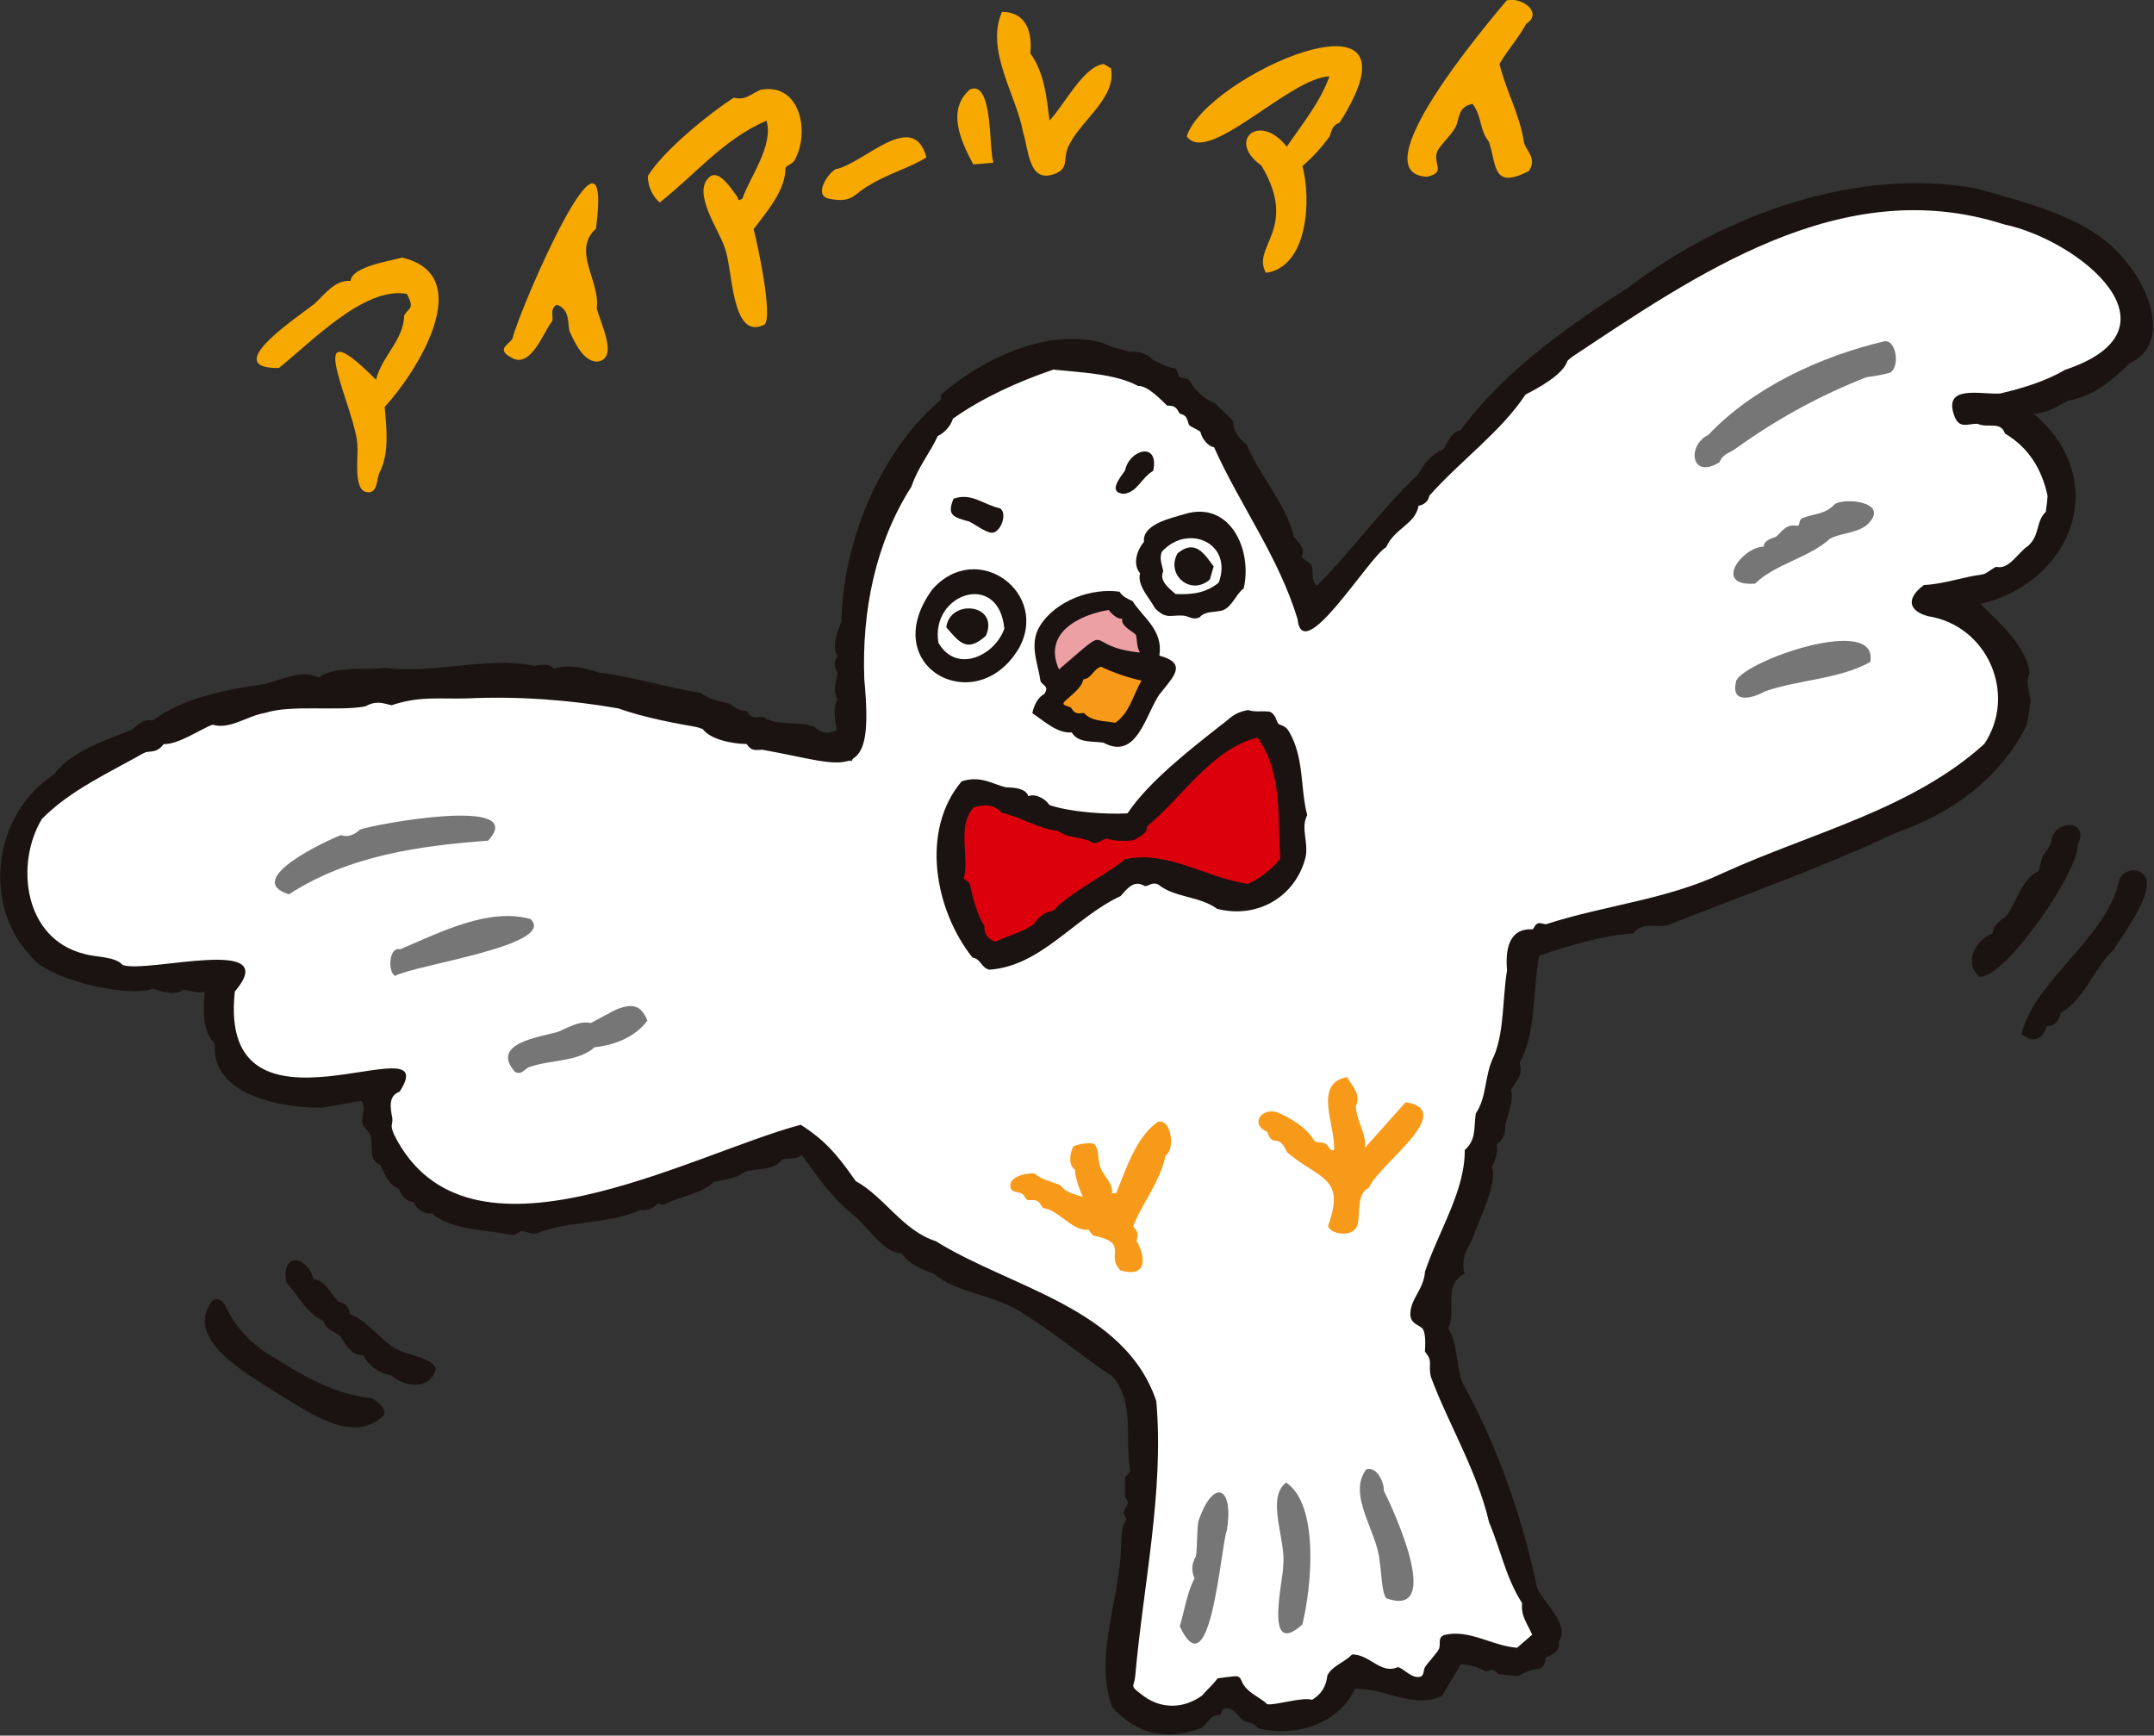<?xml version="1.0" encoding="UTF-8"?>
<svg id="_レイヤー_1" data-name="レイヤー 1" xmlns="http://www.w3.org/2000/svg" width="202.79" height="163.41" xmlns:xlink="http://www.w3.org/1999/xlink" viewBox="0 0 202.79 163.41">
  <rect x="0" y="0" width="202.79" height="163.41" fill="#333333" stroke="none"/>
  <defs>
    <style>
      .cls-1 {
        fill: #767676;
      }

      .cls-2 {
        fill: #fff;
      }

      .cls-3 {
        fill: #dc000c;
      }

      .cls-4 {
        fill: none;
      }

      .cls-5 {
        fill: #f89a19;
      }

      .cls-6 {
        fill: #eca0a3;
      }

      .cls-7 {
        fill: #f8a900;
      }

      .cls-8 {
        fill: #1a1311;
      }

      .cls-9 {
        clip-path: url(#clippath);
      }
    </style>
    <clipPath id="clippath">
      <rect class="cls-4" width="202.79" height="163.41"/>
    </clipPath>
  </defs>
  <g class="cls-9">
    <g id="_グループ_985" data-name="グループ 985">
      <path id="_パス_5986" data-name="パス 5986" class="cls-2" d="M199.65,28.24c-9.12-13.18-30.4-9.23-41.8-1.35-3.39,2.64-8.07,4.7-10.84,7.64-1.1,1-2.54,1.98-3.69,2.53-.62,1.02-1.03,1.78-2.19,2.14-1.36,3.33-5.6,4.83-7.19,8.06-.58.05-.97.43-.92,1.02-.35.68-.99,1-1.6,1.42-.2.12-1.03,1.54-1.27,1.77-2.74,2.18-4.3,6.28-7.34,7.74-1.33-5.98-5.11-10.98-7.75-16.39-.28-.82-.22-.82-.8-1.03-.73-.45-.75-1.63-1.85-1.82-.13-.54-.29-1.11-.95-1.14-.23-.57-.66-.95-1.3-.84-.77-.62-1.56-1.84-2.71-1.83-2.34-1.28-5.62-1.32-8.31-1.59-2.85,1.22-6.65,2.08-8.71,4.3-1.17.04-1.16,1.22-1.9,1.73-1.47,1.33-2.35,3.45-3.11,5.23-2.21,3.06-3.35,7.06-3.83,10.49-1.95,4.92.73,10.59-1.39,15.33-3.07-.08-6.09-1.15-9.12-1.25-.34-.86-1.34-.55-2.06-.61-.22-.06-1.86-.73-2.2-.88-9.29-3.69-20.53-3.99-30.5-2.88-4.68.68-9.91-.13-14.47,1.87-1.92.19-3.62.71-5.37,1.83-.69,0-1.51.04-1.83.77-3.16,1.05-6.88,2.83-9.34,5.21-.37.71-1.3.77-1.73,1.44-.35.99-.59,1.9-1.4,2.6-.28,4.23-.08,9.15,5.72,10.91,4.46,1.58,9.22.78,13.94.65,2.08.23-.05,1.24-.16,2.2-.69,3.32.68,7.89,4.59,8.42,3.54,1.54,7.87-.79,11.51-.46.27,1.12-1.07,1.32-1.39,2.15-.03,1.23-.1,2.61.3,3.76,7.08,13.95,27.67,2.78,38.53-.68,4.49,3.24,7.32,8.58,12.68,10.94,6.64,3.65,14.15,6.03,19.33,11.65.23.54,1.06,2.71,1.16,3.04-.23.85-.22,1.6.23,2.38.03,7.89-1.5,15.86-2.34,23.88-.48,1.1,1.25,1.91,2.16,2.38,2.09,1.43,5.23-.21,6.46-2.15.36-.05,1.26-.16,1.47-.17,1.87,3.53,4.26,2.32,7.3,2.19,1.91-1.01,1.65-3.39,3.82-4.22,1.48.09,2.61,2.04,4.06,1.17.83.72,2.78,1.64,3.03-.07.38-.97,1.72-1.72,1.51-2.96,2.93-.89,6.25,2.96,8.51-.17.59-.4-.4-1.58-.76-2.35.17-1.02-.25-1.97-1.06-2.61-1.57-5.28-3.34-10.98-5.95-15.98-1.18-1.15-.65-2.91-1.63-3.95-.25-.67.35-1.47-.35-2.02-.36-.27-.01-.68-.08-1.04-.08-.59-.19-1.79-.97-2.01-.76-.31-.41-1-.38-1.6,1.91-3.92,3.9-8.66,4.85-13,.6-.32.28-.89.15-1.36.63-.49,1.06-1.19.92-2.05-.36-1.19.9-1.79.78-2.86-.05-2.24,1.84-4.04,1.53-6.22.77-2.7.4-6.13,1.09-8.67.58-.62,1.89-.3,2.24-1.15,2.78-.27,5.7-1.4,8.56-1.95.85-.1,1.96.21,2.46-.68,4.4-.72,8.57-3.38,12.77-4.79,6.32-2.11,13.3-5.1,18.35-9.55,3.09-4.85,1.34-10.15-3.55-12.38-.95-.41-2.67-.49-3.19-1.44.3-.38.62-.73.97-1.07,2.21-.3,4.72-.5,6.65-1.66,2.24-.08,4.23-2.99,4.71-5.13,1.39-1.08-.25-6.25-1.7-6.76-1.01-.76-1.8-1.77-2.78-2.48-.96.16-1.82-.26-2.79-.11-1.04.42-1.26-1.14-1.07-1.54,1.25-.96,3.48.13,4.96-.55,3.88-1.36,13.42-3.81,10.25-9.39"/>
      <path id="_パス_5987" data-name="パス 5987" class="cls-3" d="M119.77,70.53c-.87-2.3-3.25-1.73-4.59-.08-2.65,2.38-5.92,4.65-7.77,7.63-1.34,1.27-2.97-.19-4.31.77-1.82-.83-4.2-1.06-6.06-1.86-1.76-.76-3.66-2.16-5.63-1.42-1.95,1.93-.69,5.08-1.2,7.28,1.1,1.44,1.45,3.63,2.09,5.39,1.73,3.41,11.14-5.59,13.81-6.86.33-.07,1.58-.26,1.94-.28,2.87.76,6.07,1.94,9.14,2.55,6.04-.91,3.6-8.9,2.59-13.12"/>
      <path id="_パス_5988" data-name="パス 5988" class="cls-5" d="M100.36,67l.16.06c.25.55.8.77,1.37.58.61.69,1.89.88,2.8.83,1.39.38,3.65-3.84,3.05-4.83-1.69.03-4-2.44-5.2-.62-.31.49-1.22.38-1.16,1.18-.62.78-2.94,2.18-1.02,2.81"/>
      <path id="_パス_5989" data-name="パス 5989" class="cls-6" d="M99.91,63.51c1.11-.54,2.54-2.6,3.57-2.77.71.72,1.51.98,2.51.99.57.2,1.95.6,1.85-.41-.48-.75-.06-1.93-1.05-2.33-.82-.26-.44-1.51-1.49-1.31-1.39-1.81-5.19.51-6.27,2.06-.14,1.05-.65,3.76.88,3.76"/>
      <path id="_パス_5990" data-name="パス 5990" class="cls-2" d="M110.49,56.43c1.71.2,3.29-.09,4.64-1.22h0c2.53-8.58-11.37-4.93-4.64,1.21"/>
      <path id="_パス_5991" data-name="パス 5991" class="cls-2" d="M88.99,61.97c1.83,1.72,5.29-.11,5.79-2.32.14-.08.24-.21.28-.36h0c-.2-7.7-10.99-2-6.06,2.7"/>
      <path id="_パス_5992" data-name="パス 5992" class="cls-8" d="M108.45,33.84c.77.37,1.36.73,2.2.86.25.21.22.62.4.79.14.13.62.04.94.33.56,1.03,1.35,1.7,2.45,2.2.17.15,1.6,1.54,1.66,1.64,0,.97.55,1.6,1.28,2.22,1.22,2.9,3.74,5.7,4.43,8.61.44.67,1.13,1.1.74,1.88.1.33.8.56.95.94.18.46-.14,1.48.52,1.81,3.23-3.25,6.18-7.35,9.53-10.49.43-.94,1.32-1.9,2.35-2.35.45-.71.72-1.59,1.63-1.78,4.02-5.57,10.39-9.98,15.8-13.45,9.17-7.01,21.76-11.34,32.72-9.3,4.6,1.3,11.08,2.78,14.15,6.94,2.17,2.5,4.16,7.69.31,9.51-1.58,1.54-3.45,3.16-5.79,3.51-.97.53-2.08,1.26-3.27,1.22,7.4,6.27,3.66,15.91-5,17.93,1.54,1.55,4.45,4.05,4.63,6.55-.43.88.02,1.75.1,2.62-.02.24-.32,2.08-.4,2.3-2.51,4.97-6.99,8.24-12.24,10.06-7.04,3.33-14.48,5.9-21.64,8.77-1.28.11-2.27-.32-3.13.71-2.98.23-6,1.15-8.85,2.1-.67,3.29-.25,7.21-1.85,10.08.3,1.22-.2,1.58-.83,2.55.36.81-.34,2.44-.53,3.37.05.78-.23,1.38-.81,1.79.17.73-.13,1.46-.45,2.12.64,1.4-1.34,5.19-1.82,6.79-.65,1.07-1.08,2.07-.75,3.23-2.11,1.17-.71,3.53-1.54,5.17.89,1.31.78,3.76,1.34,5.11,3.31,5.96,5.66,12.78,7.03,19.28.51,1.43,3.15,3.39,2.05,5.13.1.79-.51,1.21-1.18,1.43-.17.19.04.77-.68,1.11-.79.06-1.27.29-1.95.67-.1.01-1.81-.15-1.9-.18-.47-.5-.51-.47-1.15-.24-.71-.41-1.53-.64-2.37-.7,0,0-1.78,3-1.78,3-2.72,1.27-5.46-.8-8.2-.67-1.47,3.25-5.5,4.58-9.04,3.73-.47-.42-.74-.54-1.36-.69-.58-.33-.85-1.25-1.79-1.22-.31.04-.35.52-.53.65-.86-.08-1.11.76-1.71,1.22-3.23,1.19-6.02.66-8.42-1.97-1.73-4.91.73-10.03.85-15.17.05-.89,0-1.83.49-2.49-.01-.22-.28-.41-.24-.8.38-.79.57-.61.12-1.36-.02-.09-.02-1.67,0-1.76.05-.29.5-.42.49-.71-.55-2.83.48-6.28-1.66-8.84-2.66-1.72-5.48-4.12-8.48-5.96-2.54-1.75-6.2-1.86-8.38-3.73-1.09-.37-2.27-.86-2.97-1.88-1.73-.09-3.03-2.26-4.35-3.45-2.17-1.69-3.46-3.57-5.08-5.83-.56.47-1.39.24-1.85.41-.69,1.05-2.37.83-3.51,1.15-.93.72-1.82.72-2.91.96-1.18,1.15-3.14,1.33-4.7,2.15-.25.05-.5-.13-.64-.1-.3.46-.95.68-1.59.61-3.18,1.39-6.67.95-9.82,2.21-.46.07-1.09-.25-1.36-.23-.33.03-.47.44-.99.36-2.41-.53-5.54-.41-7.44-2-.88-.03-1.33-.28-1.74-1.09-.71-.04-1.11-.58-1.39-1.24-.98-.4-1.36-1.46-1.76-2.28-1.1-.35-.66-1.74-.88-2.66-.15-.5-.73-.9-.81-1.26-.1-.43.4-1.46-.08-2.1l-3.66.65c-3.57.07-10.57-1.09-10.13-6.04-1.25-1.15-1.07-3.3-.96-4.89-.64.25-1.52-.19-2.03-.14-.84.58-2.09.1-2.84-.13-2.24.87-9.99-.83-11.49-3.07-4.66-4.85-3.51-13.42,2.16-17.09,1.62-2.2,4.83-3.21,7.35-4.22.65-.6,1.1-.98,2.02-.9,2.84-2.16,7.1-2.92,10.36-3.39,1.71-.37,3.5-1.43,5.21-.64,1.59-1.12,4.28-.64,6.17-.9,4.65.62,9.7-1.11,14.16-.18.59-.14,1.42-.25,1.78.26,1.35-.44,2.87-.1,4.22.35,3.31.41,6.63,1.49,9.65,1.92.78.69,1.73.75,2.68,1.02.67.48.86.62,1.61.69.43.73.77.62,1.57.54,1.25.95,3.27.37,4.79.94.74.67,1.25.7,2.13.36-.13-.93-.39-2.16.09-2.95-.48-.75-.16-1.52,0-2.43-.34-.77-.39-1,0-1.64-.65-.82.09-2.58.36-3.24.11-7.34,3.57-16,9.36-20.87.04-.06-.03-.36.05-.53,3.75-3.2,9.77-6.3,15.18-4.84.89.51,1.82.57,2.53.85.82-.08,1.71.16,2.16.73M107.14,36.34c-2.1-1.17-5.55-1.28-7.97-1.54-3.39,1.15-6.71,2.68-9.46,4.62-.18.64-.78,1.35-1.42,1.63-.74,1.61-1.84,2.87-2.48,4.76-3.43,5.37-4.68,11.79-4.44,18.14.95,10.12-1.51,8.07-9.6,6.64-.75.05-1.05.09-1.48-.54-1.18,0-3.54-.4-4.19-1.51-2.39-.4-5.52-.99-7.88-1.84-4.57-.81-9.53-1.17-14.31-.94-2.68.06-4.45-.23-7.04.64-1.08-.27-1.51-.41-2.49.11-2.57.48-6.97-.19-9.41.61-1.67.26-3.33,1.61-4.96,1.11-1.1.4-3.19,1.87-4.6,1.83-.47.62-.88.71-1.68.73-3.39,1.94-7.07,3.56-9.78,6.31-2.53,4.17-1.76,11.31,4.01,12.72,1.07.32,2.87.21,3.59,1.04,2.4.81,15.15-2.89,10.56,2.49-1.71,15.65,19.96,2.52,15.52,9.43-1.12.41-.87,1.56-.69,2.52.04.7-.26.53.17,1.55,6.86,13.73,27.75,1.86,38.27-.95,2.41,1.52,3.57,3.01,5.19,5.31,2.68,1.46,4.41,4.65,7.53,5.65,7.08,4.41,17.81,6.27,20.76,15.06.75,8.48-1.23,17.31-1.99,25.96-.11.94-.53.82.53,1.6,1.71,1.43,3.92,1.49,5.76.17.46-.54,1.07-1.06,1.46-1.62.08-.03,1.58-.22,1.75-.21.52.02.46.52.74.85.54.81,1.55,1.15,2.2,1.79.82.11,3.25-.7,4.22-.42.89-.55,1.3-1.22,1.44-2.29.41-.89,1.64-1.24,2.32-1.98,1.66-.02,2.71,1.91,4.29,1.2.51.02,1.29,1.12,2.13.9.4-.11.27-.67.48-.96.27-.38,1.08-1.27,1.27-1.63.23-.44-.17-1.08.51-1.34,2.37-.58,4.5,1.04,6.86,1.2l1.42-1.23c-.46-1.05-1.08-1.75-.95-2.97-1.53-2.38-2-4.98-3.12-7.65-1.11-4.8-3.89-9.36-5.47-13.66-.29-1.31.26-1.37-.56-2.37.04-.59.08-1.49-.13-2-.18-.52-1.13-.46-1.24-1.41-.06-1.56,1.25-2.35,1.38-4.13,1.31-3.88,3.78-7.63,3.74-11.44,1.1-.99.83-2,1.04-3.44,1.08-1.59.79-3.63,1.72-5.43.97-2.34.79-5.4,1.22-8.04-.16-1.91.13-3.98,2.39-3.87.17-.07.22-.47.52-.56s.57.11.79.07c5.57-1.8,11.3-2.29,16.63-4.81,8.25-3.77,17.78-5.97,24.61-12.16,3.1-4.66.32-11.17-5.34-12.03-2.05-.59-1.83-1.86-.34-2.93,1.92-.09,3.69-.77,5.54-1,.42-.1.97-.65,1.28-.71,1.19.29,2.02-1.34,2.97-1.97,1.14-.99.71-2.3,1.68-3.22.02-.07.17-1.42.16-1.5-.55-2.52-1.76-4.52-4.01-5.86-.41-1.21-1.64-.47-2.58-.92-.86-.03-1.68.51-2.15-.64-1.21-3.12,2.43-2.09,4.27-2.21,2.07-.48,4.26-1.14,6.12-2.23,11.55-3.86,1.35-12.21-5.77-13.7-15.31-4.91-29.03,4.78-41.05,12.75-.31,1.35-2.78,2.66-3.98,3.28-2.33,3.52-6.04,6.14-9.05,9.52-.1.56-.55.88-1.02.95-.31,1.76-2.24,2.09-3.05,3.9-1.62.9-7.88,11.33-8.34,6.77-1.79-5.89-5.42-10.72-7.86-16.18-.56-.07-1.16-.82-1.27-1.42-.19-.25-.92-.45-1.1-.7-.24-.68-.16-.84-.87-1.05-.34-.63-.48-.74-1.18-.75-.46-.43-1.83-1.92-2.74-1.85"/>
      <path id="_パス_5993" data-name="パス 5993" class="cls-8" d="M25.82,127.82c2.92,1.87,5.79,3.47,9.16,3.82.47.24,1.49,1.02,1.15,1.62-2.99,2.93-7.44-.58-10.18-2.18-2.58-1.67-8.75-5.02-5.97-8.6.52-.38,1.04.04,1.26.53.98,2.05,2.58,3.73,4.58,4.81"/>
      <path id="_パス_5994" data-name="パス 5994" class="cls-8" d="M199.03,89.38c-1.87,1.69-2.78,4.75-5.02,5.98-.08.54-.49,1.32-1.3,1.24-.34,1.03-1.04,1.78-2.4.78,1.13-4.63,6.72-8.21,8.71-12.92.6-1.23.17-2.34,1.88-2.53,3.29.44-1,5.96-1.88,7.44"/>
      <path id="_パス_5995" data-name="パス 5995" class="cls-8" d="M186.37,91.97c-1.55-1.3-.37-3.52,1.23-4.08,0-.69.64-1.21,1.2-1.55.89-.98,1.6-3.78,3.11-4.3.06-.07.27-1.15.44-1.51.52-.72.77-.94.86-1.76.76-1.75,3.5-1.33,2.39.73.26,2.3-6.77,12.61-9.23,12.46"/>
      <path id="_パス_5996" data-name="パス 5996" class="cls-8" d="M29.54,120.47c1.05.02,1.62,1.39,2.33,2.08.73.16.97.56,1.1,1.2,1.69.59,3.03,2.7,4.58,3.38.83.42,3.39.81,3.47,1.79-.51,1.97-2.96,1.71-4.19.57-1.11-.17-2.24-.97-2.63-1.91-1.16.1-1.66-1.1-2.27-1.89-.66-.37-1.29-.58-1.46-1.33-1.57-.62-2.36-2.38-3.5-3.59-.57-2.97,1.97-2.56,2.56-.3"/>
      <path id="_パス_5997" data-name="パス 5997" class="cls-8" d="M119.55,67.01c.59.27.61.93.81,1.14.12.13.69.14,1,.74,1.45,2.47,1.04,5.36,1.71,7.85-.65,1.26.15,2.52-.16,3.99-.94,3.69-4.51,5.81-8.32,4.84-1.68-1.23-4.02-1.03-5.57-2.31-.59-.23-.83.17-1.24.17-1-.62-1.61.18-2.27.93-4.4,2.06-7.48,6.6-12.37,6.94-.8-.21-.74-.98-1.59-1.15-3.56-4.48-4.92-11.97-1.01-16.59,1.81-.58,2.95.3,4.18.57.7.02,1.86.07,2.09.83.8-.3,1.74.39,1.99.84,1.94.65,5.25.9,7.35.78,2.02-3.01,5.85-5.98,8.86-8.35.96-.68,1.02-1.07,2.47-1.38.77.24,1.31.05,2.07.16M118.4,69.45c-4.24.98-7.15,5.69-10.42,8.36.07.68-.78,1.02-1.26,1.3-.6.1-1.91.09-2.53-.16-.36.05-.79.47-1.27.45-.85-.67-2.32-.39-3.27-1.15-2.02-.25-3.44-1.29-5.38-1.74-.66-.79-1.65-.81-2.62-.48-1.62,1.88-.32,4.75-.93,6.7.01.05.44.18.58.5.27,1.22.69,2.93,1.37,3.93-.04.73.31,1.28,1.04,1.5,1.15-.56,2.54-.88,3.63-1.65.3-.55,1.08-1.22,1.8-1.25,1.6-1.74,4.92-3.34,6.77-4.86,3.99-.89,7.6,1.75,11.58,2.32,1.18-.55,2.23-1.37,3.04-2.38-.28-3.89.25-8.05-2.13-11.38"/>
      <path id="_パス_5998" data-name="パス 5998" class="cls-8" d="M109.21,65.3c-1.37,1.93-2.14,6.35-5.34,4.62-1.06-.15-2.37.05-2.97-.96-1.37.12-2.65-1.12-3.71-1.81.15-.7.48-1.47,1.11-1.8.56-.77-.2-.82-.34-1.22-.24-1.68-1.1-3.48-.07-5.17,1.48-2.42,4.88-3.63,7.51-3.25.29.48.78.67,1.23.89.99,1.58,2.9,2.71,2.52,5.13,2.77.74,1.23,2.06.07,3.58M104.36,57.43c-2.81.48-6.2,2.18-4.66,5.6,5.48-4.69,1.97-2.16,7.64-1.59-.35-.41-.28-1.43-.41-1.68-.23-.3-1.46-.79-1.27-1.54-.4.19-1.13-.55-1.29-.8M107.47,64.08c-1.32-.29-2.6-.73-3.82-1.31-.74.25-.88,1.12-1.66,1.19-.16.84-1.11,1.44-1.72,2.05-.46.43.3.44.56.62.36.59.59.56,1.22.5.76.82,1.89.72,2.95.92,1.37-.96,1.66-2.58,2.46-3.96"/>
      <path id="_パス_5999" data-name="パス 5999" class="cls-5" d="M126.81,101.41c.55.91,1.35,1.68.84,2.71-.01,1.33,1.02,2.59.86,3.94l3.83-4.29c4.95.82-2.66,5.96-3.44,8.04-1.21.61-.82,2.22-1.07,3.42-.34,1.46-2.76.93-2.79.16,1.69-4.63-.88-4.34-3.88-6.91-.84-1.94-1.32-.29-1.86-1.92-1.59-.63-.64-2.27.91-1.85,1.36.58,2.8,1.46,3.54,2.71.3.21.69.09,1,.24.4.2.4.79.84.6.19-2.19-2.03-6.27,1.24-6.85"/>
      <path id="_パス_6000" data-name="パス 6000" class="cls-5" d="M109.73,108.79c-.5,2.47-2.25,4.58-3.06,6.69.44.45.55.72.32,1.34.98,1.68.92,3.52-1.5,2.79-1.47-1.41.93-2.55-2.54-3.28-.25-.16-.4-.52-.48-.55-1.59.15-2.71-1.84-4.28-2.04-.53-.86-.52-.72-1.45-.75-.21-.11-.29-.46-.52-.6-.33-.21-1.01-.03-1.1-.69-.12-.94,1.6-1.3,2.29-1.21.59.55,1.65.8,2.39,1.08.61.8,1.28.78,2.15,1.15-.25-.6-.73-1.72-.74-2.56-.63-.5-.52-1.45-.17-2.22.61-.25,1.26-.35,1.92-.27.55.49.38,1.41.56,1.96.17,1,1.27,1.59,1.17,2.71h.39c.91-2.19,1.89-5.36,3.96-6.73,1.26-.27,1.62,2.64.69,3.19"/>
      <path id="_パス_6001" data-name="パス 6001" class="cls-1" d="M163.59,42.1c-.8.65-1.34.53-1.7,1.42-2.71,1.68-3.09-1.59-1.06-2.57,4.29-4.53,10.68-7.43,16.59-8.82,1.1-.15,1.49,2.43.51,2.96-.72.2-1.46.33-2.2.42-4.26,1.66-8.34,3.88-12.13,6.59"/>
      <path id="_パス_6002" data-name="パス 6002" class="cls-8" d="M117.07,55.42c-.69.49-1.03,1.66-1.94,2.04-.77.23-1.63.02-2.2.67-.67.28-.99-.13-1.54-.17-1.19-.08-1.58.39-2.64-.68-.55-1.01-1.71-2.15-1.42-3.31-.73-.86-.28-2.19.37-2.96-.18-1.65,2.56-2.23,3.8-2.6,4.31-1.34,6.45,3.4,5.58,7.02M114.74,54.85c1.37-3.72-2.9-5.6-5.35-2.91-.29.69.05,1.29.12,1.85-.4.91.54,1.58,1.16,2.14,1.51.06,2.86-.07,4.07-1.08"/>
      <path id="_パス_6003" data-name="パス 6003" class="cls-8" d="M95.86,61.14c-4.05,6.64-13.38,1.6-8.08-5.65,4.22-4.78,11.16.38,8.08,5.66M94.55,59.16c-.54-5.47-6.99-3.27-6.2,1.36,1.71,2.97,5.34,1.19,6.21-1.35"/>
      <path id="_パス_6004" data-name="パス 6004" class="cls-1" d="M33.91,78.1c1.42-.51,15.96-3.2,12.04,1.05-6.37.48-13.08,1.37-18.74,5.05-4.44-1.35,3.52-5.05,4.88-5.57.67.24,1.29-.05,1.81-.53"/>
      <path id="_パス_6005" data-name="パス 6005" class="cls-1" d="M166.06,51.45c-.05-.52.73-.77,1.12-.9.3-.21.7-.78,1.12-.96.49-.22.79-.04,1.01-.11.13-.04.03-.5.35-.69,1.22-.47,2.16-.33,3.12-1.36,1.14-.59,4.82-.12,3.28,1.68-.87,1.1-2.55.98-3.76,1.6-2.04,1.84-5.15,2.37-7.07,4.24-3.97.29-1.28-3.4.82-3.49"/>
      <path id="_パス_6006" data-name="パス 6006" class="cls-1" d="M49.95,86.53c2.54,2.46-10.83,4.3-12.75,5.35-.69-.3-.63-2.76.47-2.5,3.88-1.65,8.36-3.94,12.28-2.85"/>
      <path id="_パス_6007" data-name="パス 6007" class="cls-1" d="M176.07,62.33c-2.95,1.64-6.75,1.65-9.92,2.77-1.35.74-3.28,1.14-2.68-1.04,1.02-1.95,13.46-6.24,12.6-1.73"/>
      <path id="_パス_6008" data-name="パス 6008" class="cls-1" d="M58.17,94.99c1.43-.53,2.19-.33,2.78,1.1-1.12,1.53-3.09,2.32-4.97,2.51-1.56,1.41-4.21,1.16-6.15,1.87-.45.16-.67.75-1.33.47-2.39-2.68,2.23-3.29,4.01-3.78.97-.4,2.05-1.08,3.1-.84.14-.03,2.05-1.14,2.56-1.33"/>
      <path id="_パス_6009" data-name="パス 6009" class="cls-1" d="M115.5,144.08c-.61,1.77-1.52,15.26-4.43,9.04.42-1.36.69-3.22,1.39-4.51-.32-.76-.28-1.35.13-2.08.15-.91.08-2.44.23-3.29,1.41-4.15,3.37-3.32,2.68.86"/>
      <path id="_パス_6010" data-name="パス 6010" class="cls-1" d="M121.09,139.59c3.16,2.15,2.37,9.94,1.52,13.36-3.7,3.33-1.75-4.32-1.8-5.6.28-2.34-1.65-6.3.27-7.76"/>
      <path id="_パス_6011" data-name="パス 6011" class="cls-1" d="M128.64,138.34c1-.3,1.69,1.28,1.64,2.01.98,1.96,5.62,12.03.25,10.14-.46-.45-.48-2.68-.64-3.44-.18-2.81-3.11-6.32-1.25-8.72"/>
      <path id="_パス_6012" data-name="パス 6012" class="cls-8" d="M94.15,47.86c.72.46.08,2.25-.73,2.3-.52.04-1.66-.81-2.16-1.05-1.45-.41-2.16-.55-1.49-2.15,1.67-.62,2.84.57,4.38.9"/>
      <path id="_パス_6013" data-name="パス 6013" class="cls-8" d="M108.57,44.33c-1.1.62-1.47,2.01-2.77,2.17-1.63-.13-.2-1.68.13-2.23.4-1.96,3.23-2.73,2.64.06"/>
      <path id="_パス_6014" data-name="パス 6014" class="cls-8" d="M113.89,54.57c-1.77,1.56-4.16-.43-3.03-2.47,1.62-1.35,2.49-.03,3.4,1.23l-.36,1.24Z"/>
      <path id="_パス_6015" data-name="パス 6015" class="cls-8" d="M92.82,59.86c-1.76,1.58-2.46.69-3.73-.8.33-2.71,5.03-2.22,3.73.8"/>
      <path id="_パス_6016" data-name="パス 6016" class="cls-7" d="M38.06,29.71c.32-.72,1.07-.52.24-2.04-4.01-.73-9.03,4.59-12.05,6.98-5.7.07,1.95-4.91,3.36-6.05,1.07-1.02,1.99-2.26,3.4-2.15.1-1.38,3.86-1.89,4.83-2.2,7.22,1.67,1.34,10.86-1.62,14.06.15,1.94.49,4.34-.53,6.27-.23.57-.13,2-1.24,1.74-1.2-.28-.71-3.43-.8-4.24.06-3.15-5.74-13.85,1.75-6.33.57-2.25,2.62-3.75,2.65-6.05"/>
      <path id="_パス_6017" data-name="パス 6017" class="cls-7" d="M74.81,15.09c-.2.33-.71.46-.87.72.05,2.08-1.76,4.12-2.99,5.77.35,1.29,1.85,8.25,1.02,8.98-3.18,1.63-2.97-5.46-3.75-7.25-.42-1.5-3.19-5.26-1.38-6.68.88-.69,2.07,1.23,2.54,1.85.19.25-.01.54.51.22.71-2.03,2.97-5.03,2.27-7.34-4.1,1.78-6.7,5.08-10.06,7.71-.7-.64-1.11-1.55-1.11-2.5,1.53-2.47,5.88-5.95,8.08-7.37,1.14.24,1.39-.21,2.51-.74,3.78-.74,4.7,4.01,3.23,6.62"/>
      <path id="_パス_6018" data-name="パス 6018" class="cls-7" d="M125.15,12.88c-.73,1.01-1.58,1.94-2.53,2.75.83,3.12.56,9.47-3.43,10.06-1.43-2.48,3.12-4.11-.43-10.1-3.32-2.34-.18-5.07,2.38-1.78,1.48-2.14,3.15-4.2,4.02-6.62-3.74.11-11.46,8.46-13.43,5.65,1.74-5.7,23.21-15.17,14.39-1.29-.83.26-.79,1.09-.97,1.34"/>
      <path id="_パス_6019" data-name="パス 6019" class="cls-7" d="M143.68,2.25c-.76,1.41-1.74,2.42-2.51,3.77.61,2.54,1.95,4.84,2.31,7.42.23.8,1.25,1.48.45,2.67-3.48,1.78-3-.59-3.76-2.77-.96-1.23-.56-2.2-1.53-3.56-1.49.28-1.18,1.46-1.66,2.28-.42.72-1.42,1.64-1.66,2.18-.5,1.14.91,2-.97,2.4-6.37-.28,5.67-14.41,7.5-16.6,1.42-.36,3.46,1.15,1.84,2.2"/>
      <path id="_パス_6020" data-name="パス 6020" class="cls-7" d="M56.11,21.53c-2.31,2.07.43,4.97.07,7.47.27,1.31,2.18,4.84.01,5.05-1.31-.05-2.08-1.82-2.56-2.83-.21-.6.1-2.11-1.22-2.53-.72.47-.26,1.14-.43,1.55-.82,1.01-2,4.53-3.84,3.43-1.57-.84-.06-1.27.13-1.87.65-2.67,9.5-23.26,7.84-10.27"/>
      <path id="_パス_6021" data-name="パス 6021" class="cls-7" d="M98.81,11.34c1.29-1.3,3.22-5.16,5.11-5.31l.67.4c.59,2.86-3.11,5.07-4.08,7.54-.44,1.05.2,1.97-1.41,2.47-2.26.7-2.27-2.38-2.76-3.91-.68-3.68-3.59-7.77-2.01-11.41,2.38,0,2.86,2.06,2.67,3.9,1.33,1.85,1.53,4.11,1.81,6.32"/>
      <path id="_パス_6022" data-name="パス 6022" class="cls-7" d="M87.22,14.82c-1.65,1.02-3.67,1.55-5.35,2.61-1.52.79-1.5,1.74-3.82,1.28-1.44-.29-.23-2.26.61-2.78,2.6-.46,7.33-5.76,8.56-1.1"/>
      <path id="_パス_6023" data-name="パス 6023" class="cls-7" d="M93.53,15.32l-1.9.16c-1.17-2.19-2.55-5.15-.29-7.07,2.19-.88,1.74,5.78,2.19,6.91"/>
    </g>
  </g>
</svg>